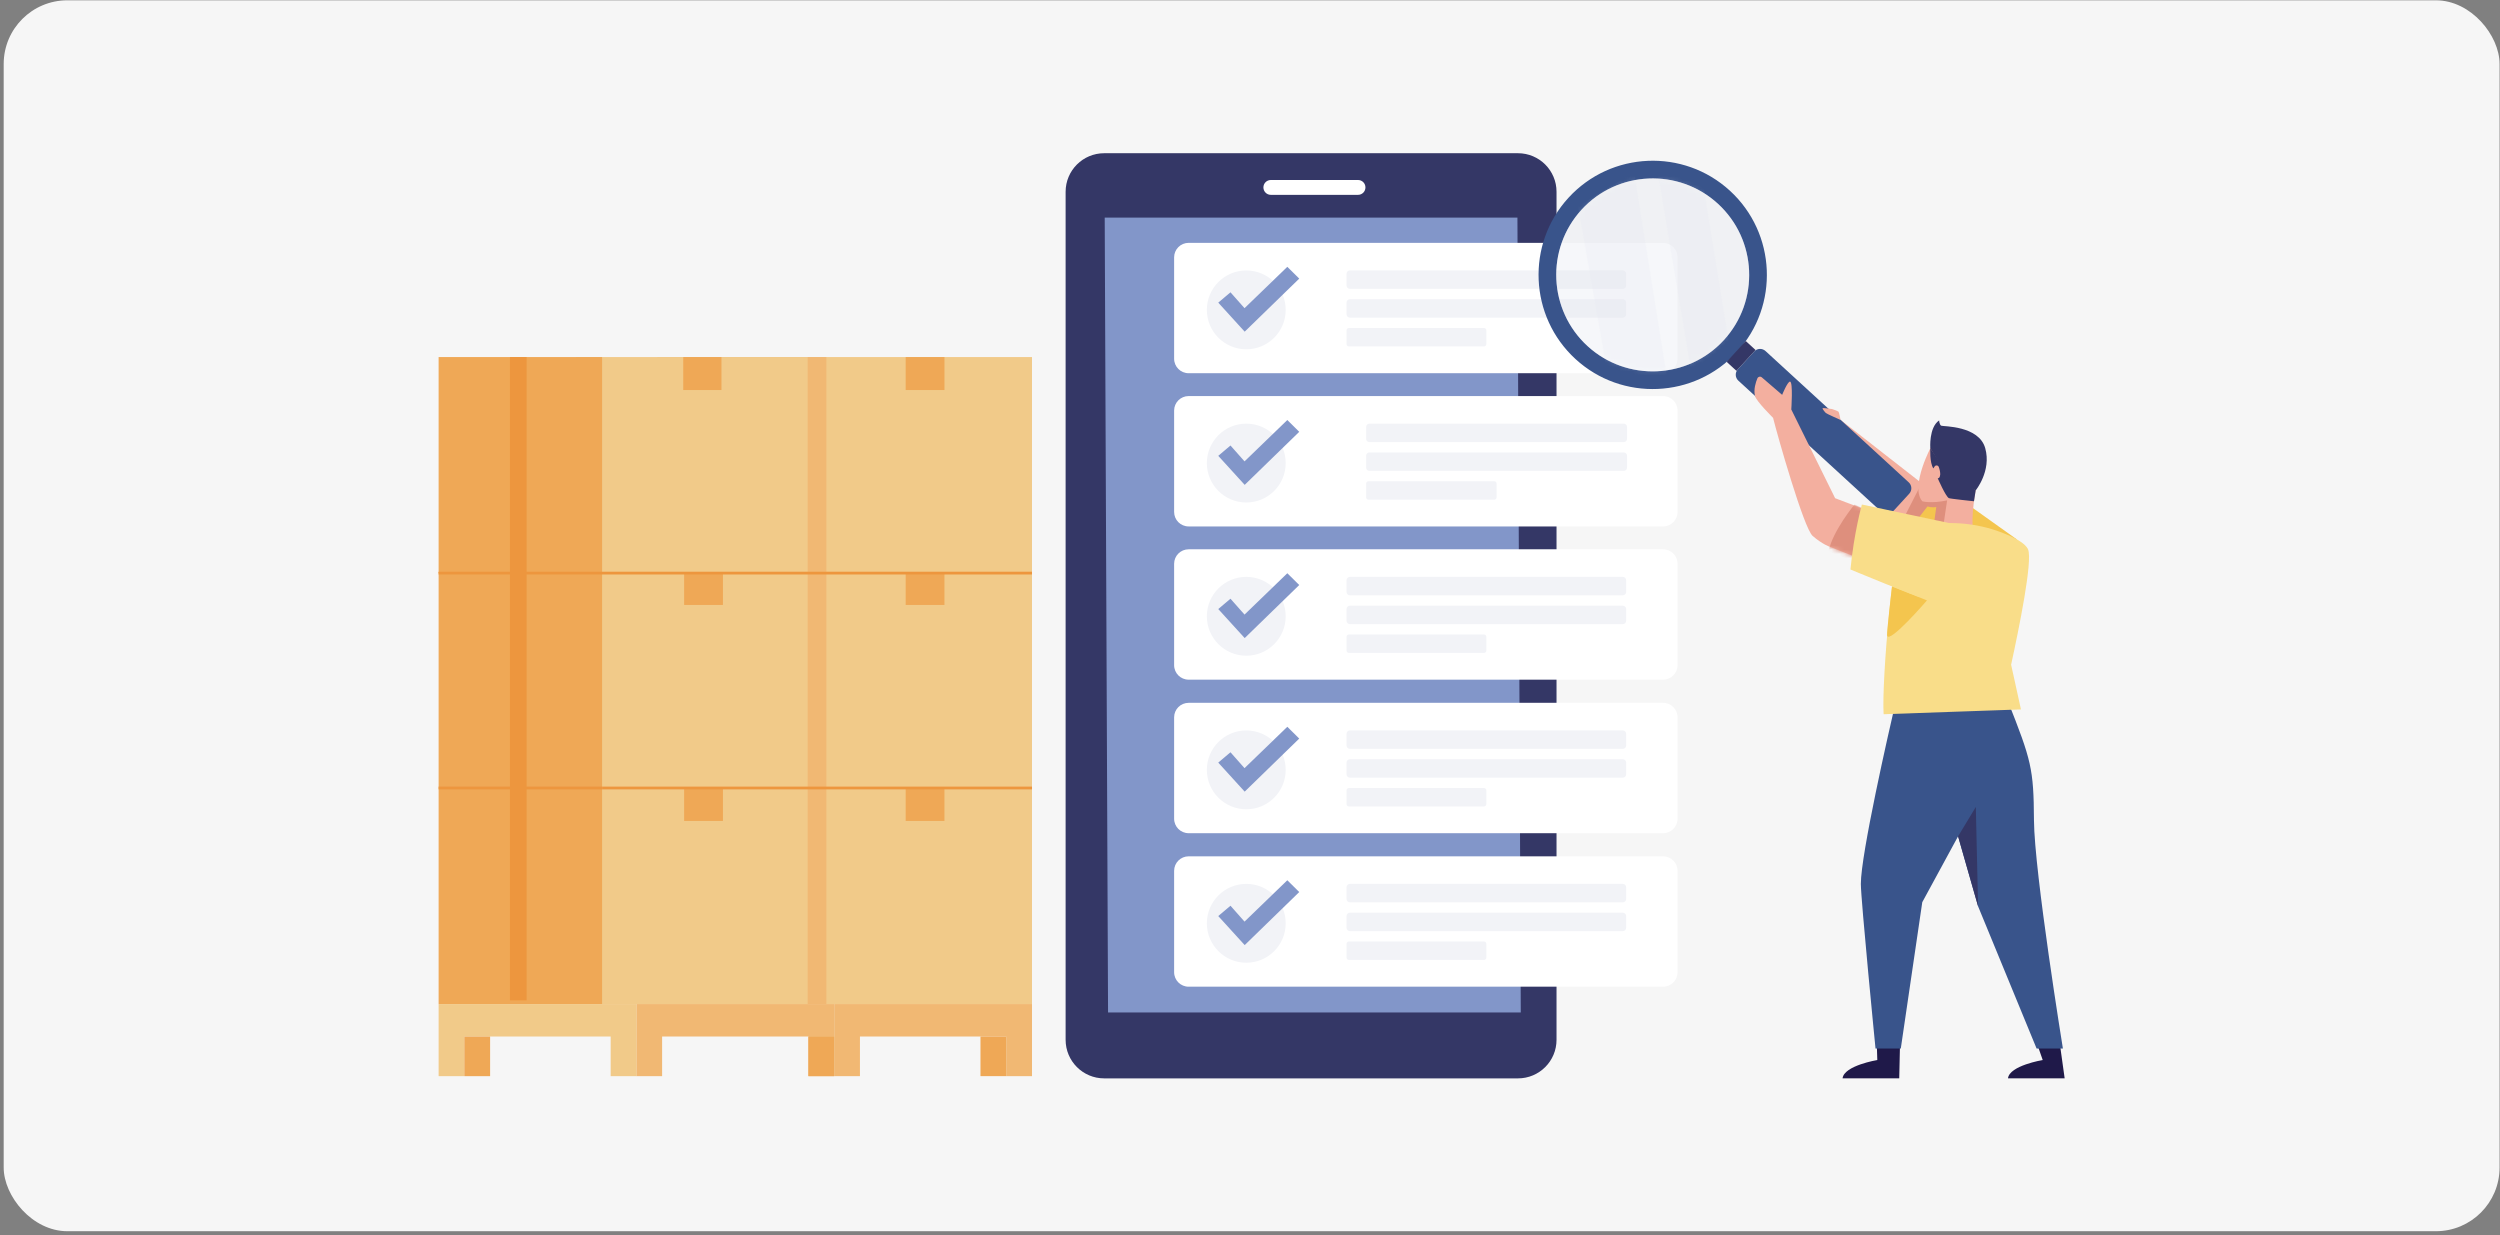 <svg width="589" height="291" viewBox="0 0 589 291" fill="none" xmlns="http://www.w3.org/2000/svg">
<rect x="0" y="0" width="589" height="291" fill="#808080" stroke="none"/>
<rect x="0.869" y="0.074" width="588.03" height="290" rx="15" fill="#F6F6F6"/>
<path d="M357.631 254.066H260.146C258.891 254.066 257.696 253.812 256.608 253.351C255.521 252.891 254.542 252.227 253.72 251.404C252.897 250.582 252.233 249.603 251.773 248.516C251.313 247.428 251.059 246.233 251.059 244.979V45.185C251.059 43.93 251.313 42.735 251.773 41.648C252.233 40.56 252.897 39.581 253.72 38.759C254.542 37.936 255.521 37.272 256.608 36.812C257.696 36.352 258.891 36.098 260.146 36.098H357.631C358.885 36.098 360.081 36.352 361.168 36.812C362.255 37.272 363.234 37.936 364.057 38.759C364.879 39.581 365.544 40.56 366.004 41.648C366.464 42.735 366.718 43.93 366.718 45.185V244.979C366.718 246.233 366.464 247.428 366.004 248.516C365.544 249.603 364.879 250.582 364.057 251.404C363.234 252.227 362.255 252.891 361.168 253.351C360.081 253.812 358.885 254.066 357.631 254.066Z" fill="#343766"/>
<path d="M358.293 238.541H333.983H309.675H285.365H261.057L260.859 191.722L260.662 144.905L260.465 98.087L260.27 51.27H284.578H308.888H333.196H357.506L357.702 98.087L357.899 144.905L358.096 191.722L358.293 238.541Z" fill="#8296C9"/>
<path d="M319.948 45.906H299.408C299.166 45.906 298.936 45.856 298.726 45.769C298.516 45.68 298.328 45.553 298.17 45.394C298.012 45.236 297.884 45.048 297.795 44.838C297.706 44.629 297.658 44.398 297.658 44.156C297.658 43.914 297.708 43.684 297.795 43.474C297.884 43.264 298.012 43.076 298.17 42.918C298.328 42.76 298.516 42.632 298.726 42.543C298.936 42.454 299.166 42.406 299.408 42.406H319.948C320.19 42.406 320.421 42.456 320.631 42.543C320.84 42.632 321.028 42.76 321.187 42.918C321.345 43.076 321.473 43.264 321.561 43.474C321.65 43.684 321.698 43.914 321.698 44.156C321.698 44.398 321.648 44.629 321.561 44.838C321.473 45.048 321.345 45.236 321.187 45.394C321.028 45.553 320.84 45.68 320.631 45.769C320.421 45.858 320.19 45.906 319.948 45.906Z" fill="white"/>
<path d="M391.815 87.931H280.041C279.569 87.931 279.119 87.835 278.71 87.663C278.302 87.49 277.932 87.24 277.623 86.931C277.314 86.622 277.064 86.254 276.891 85.844C276.719 85.435 276.623 84.986 276.623 84.513V60.633C276.623 60.16 276.719 59.711 276.891 59.302C277.064 58.894 277.314 58.524 277.623 58.215C277.932 57.906 278.3 57.655 278.71 57.483C279.119 57.311 279.569 57.215 280.041 57.215H391.815C392.288 57.215 392.737 57.311 393.146 57.483C393.554 57.655 393.924 57.906 394.233 58.215C394.542 58.524 394.793 58.892 394.965 59.302C395.137 59.711 395.233 60.16 395.233 60.633V84.513C395.233 84.986 395.137 85.435 394.965 85.844C394.793 86.252 394.542 86.622 394.233 86.931C393.924 87.24 393.556 87.49 393.146 87.663C392.737 87.835 392.288 87.931 391.815 87.931Z" fill="white"/>
<path d="M382.338 68.051H318.029C317.921 68.051 317.818 68.029 317.724 67.989C317.63 67.949 317.546 67.891 317.475 67.82C317.404 67.749 317.347 67.663 317.306 67.571C317.267 67.477 317.244 67.374 317.244 67.265V64.492C317.244 64.384 317.265 64.281 317.306 64.187C317.345 64.093 317.404 64.009 317.475 63.938C317.546 63.867 317.631 63.81 317.724 63.769C317.818 63.73 317.921 63.707 318.029 63.707H382.338C382.446 63.707 382.549 63.728 382.644 63.769C382.738 63.808 382.821 63.867 382.892 63.938C382.963 64.009 383.02 64.094 383.061 64.187C383.102 64.279 383.123 64.384 383.123 64.492V67.265C383.123 67.374 383.102 67.477 383.061 67.571C383.02 67.665 382.963 67.749 382.892 67.82C382.821 67.891 382.736 67.948 382.644 67.989C382.549 68.028 382.446 68.051 382.338 68.051Z" fill="#F2F3F7"/>
<path d="M382.338 74.836H318.029C317.921 74.836 317.818 74.814 317.724 74.774C317.63 74.733 317.546 74.676 317.475 74.605C317.404 74.534 317.347 74.448 317.306 74.356C317.267 74.262 317.244 74.159 317.244 74.051V71.277C317.244 71.169 317.265 71.066 317.306 70.972C317.345 70.878 317.404 70.794 317.475 70.723C317.546 70.652 317.631 70.595 317.724 70.554C317.818 70.515 317.921 70.492 318.029 70.492H382.338C382.446 70.492 382.549 70.513 382.644 70.554C382.738 70.593 382.821 70.652 382.892 70.723C382.963 70.794 383.02 70.879 383.061 70.972C383.102 71.064 383.123 71.169 383.123 71.277V74.051C383.123 74.159 383.102 74.262 383.061 74.356C383.022 74.45 382.963 74.534 382.892 74.605C382.821 74.676 382.736 74.733 382.644 74.774C382.549 74.813 382.446 74.836 382.338 74.836Z" fill="#F2F3F7"/>
<path d="M349.63 81.619H317.8C317.724 81.619 317.651 81.603 317.585 81.575C317.52 81.546 317.459 81.505 317.41 81.456C317.36 81.406 317.319 81.346 317.291 81.28C317.262 81.214 317.246 81.141 317.246 81.065V77.833C317.246 77.757 317.262 77.684 317.291 77.617C317.319 77.551 317.36 77.49 317.41 77.441C317.459 77.391 317.52 77.35 317.585 77.322C317.651 77.293 317.724 77.277 317.8 77.277H349.63C349.707 77.277 349.78 77.293 349.845 77.322C349.911 77.35 349.972 77.391 350.021 77.441C350.071 77.49 350.112 77.551 350.14 77.617C350.169 77.682 350.185 77.755 350.185 77.833V81.065C350.185 81.141 350.169 81.214 350.14 81.28C350.112 81.346 350.071 81.406 350.021 81.456C349.972 81.505 349.911 81.546 349.845 81.575C349.78 81.603 349.707 81.619 349.63 81.619Z" fill="#F2F3F7"/>
<path d="M302.909 73.006C302.909 74.289 302.65 75.511 302.179 76.622C301.708 77.732 301.03 78.734 300.19 79.574C299.349 80.415 298.349 81.095 297.237 81.564C296.127 82.035 294.904 82.294 293.622 82.294C292.339 82.294 291.117 82.035 290.006 81.564C288.896 81.093 287.894 80.415 287.054 79.574C286.214 78.734 285.533 77.734 285.064 76.622C284.593 75.511 284.334 74.289 284.334 73.006C284.334 71.724 284.593 70.501 285.064 69.391C285.535 68.281 286.214 67.279 287.054 66.439C287.894 65.598 288.894 64.918 290.006 64.449C291.117 63.978 292.339 63.719 293.622 63.719C294.904 63.719 296.127 63.978 297.237 64.449C298.347 64.92 299.349 65.598 300.19 66.439C301.03 67.279 301.71 68.279 302.179 69.391C302.648 70.503 302.909 71.724 302.909 73.006Z" fill="#F2F3F7"/>
<path d="M289.901 68.866L290.729 69.802L291.557 70.737L292.383 71.671L293.211 72.606L295.732 70.17L298.253 67.734L300.772 65.299L303.293 62.863L303.995 63.556L304.698 64.251L305.4 64.945L306.102 65.64L302.89 68.765L299.676 71.89L296.462 75.015L293.25 78.14L291.692 76.431L290.136 74.72L288.58 73.011L287.023 71.3L287.743 70.692L288.462 70.083L289.182 69.475L289.901 68.866Z" fill="#8296C9"/>
<path d="M391.815 124.029H280.041C279.569 124.029 279.119 123.933 278.71 123.76C278.302 123.588 277.932 123.338 277.623 123.029C277.314 122.719 277.064 122.352 276.891 121.941C276.719 121.533 276.623 121.083 276.623 120.611V96.731C276.623 96.258 276.719 95.808 276.891 95.4C277.064 94.991 277.314 94.622 277.623 94.313C277.932 94.004 278.3 93.753 278.71 93.581C279.119 93.408 279.569 93.312 280.041 93.312H391.815C392.288 93.312 392.737 93.408 393.146 93.581C393.554 93.753 393.924 94.004 394.233 94.313C394.542 94.622 394.793 94.99 394.965 95.4C395.137 95.808 395.233 96.258 395.233 96.731V120.611C395.233 121.083 395.137 121.533 394.965 121.941C394.793 122.35 394.542 122.719 394.233 123.029C393.924 123.338 393.556 123.588 393.146 123.76C392.737 123.933 392.288 124.029 391.815 124.029Z" fill="white"/>
<path d="M382.572 104.156H322.62C322.515 104.156 322.416 104.135 322.325 104.096C322.234 104.057 322.153 104.002 322.083 103.934C322.014 103.867 321.959 103.783 321.922 103.692C321.883 103.602 321.861 103.502 321.861 103.398V100.571C321.861 100.466 321.883 100.367 321.922 100.276C321.961 100.186 322.016 100.104 322.083 100.035C322.153 99.965 322.234 99.91 322.325 99.873C322.416 99.836 322.515 99.812 322.62 99.812H382.572C382.677 99.812 382.777 99.834 382.867 99.873C382.958 99.912 383.04 99.967 383.109 100.035C383.178 100.102 383.233 100.186 383.271 100.276C383.31 100.367 383.331 100.466 383.331 100.571V103.398C383.331 103.502 383.31 103.602 383.271 103.692C383.232 103.783 383.176 103.865 383.109 103.934C383.04 104.003 382.958 104.058 382.867 104.096C382.777 104.135 382.677 104.156 382.572 104.156Z" fill="#F2F3F7"/>
<path d="M382.572 110.939H322.62C322.515 110.939 322.416 110.918 322.325 110.879C322.234 110.84 322.153 110.785 322.083 110.717C322.014 110.648 321.959 110.566 321.922 110.476C321.883 110.385 321.861 110.286 321.861 110.181V107.354C321.861 107.25 321.883 107.15 321.922 107.06C321.961 106.969 322.016 106.887 322.083 106.818C322.151 106.749 322.234 106.694 322.325 106.656C322.416 106.617 322.515 106.598 322.62 106.598H382.572C382.677 106.598 382.777 106.619 382.867 106.656C382.958 106.695 383.04 106.75 383.109 106.818C383.178 106.887 383.233 106.969 383.271 107.06C383.31 107.15 383.331 107.25 383.331 107.354V110.181C383.331 110.286 383.31 110.385 383.271 110.476C383.232 110.566 383.176 110.648 383.109 110.717C383.041 110.787 382.958 110.842 382.867 110.879C382.777 110.918 382.677 110.939 382.572 110.939Z" fill="#F2F3F7"/>
<path d="M352.061 117.725H322.398C322.323 117.725 322.254 117.71 322.19 117.682C322.126 117.655 322.067 117.616 322.019 117.567C321.971 117.517 321.932 117.46 321.904 117.396C321.876 117.332 321.861 117.261 321.861 117.188V113.919C321.861 113.845 321.876 113.775 321.904 113.711C321.931 113.648 321.97 113.589 322.019 113.541C322.069 113.493 322.126 113.454 322.19 113.425C322.254 113.399 322.325 113.383 322.398 113.383H352.061C352.135 113.383 352.204 113.397 352.268 113.425C352.332 113.452 352.391 113.491 352.439 113.541C352.487 113.591 352.526 113.648 352.554 113.711C352.581 113.775 352.597 113.846 352.597 113.919V117.188C352.597 117.263 352.583 117.332 352.554 117.396C352.528 117.46 352.489 117.519 352.439 117.567C352.389 117.615 352.332 117.654 352.268 117.682C352.204 117.709 352.133 117.725 352.061 117.725Z" fill="#F2F3F7"/>
<path d="M302.909 109.1C302.909 110.383 302.65 111.605 302.179 112.715C301.708 113.826 301.03 114.828 300.19 115.668C299.349 116.508 298.349 117.189 297.237 117.658C296.127 118.129 294.904 118.388 293.622 118.388C292.339 118.388 291.117 118.129 290.006 117.658C288.896 117.187 287.894 116.508 287.054 115.668C286.214 114.828 285.533 113.828 285.064 112.715C284.593 111.605 284.334 110.383 284.334 109.1C284.334 107.818 284.593 106.595 285.064 105.485C285.535 104.375 286.214 103.373 287.054 102.532C287.894 101.692 288.894 101.012 290.006 100.543C291.117 100.072 292.339 99.812 293.622 99.812C294.904 99.812 296.127 100.072 297.237 100.543C298.347 101.013 299.349 101.692 300.19 102.532C301.03 103.373 301.71 104.373 302.179 105.485C302.648 106.597 302.909 107.818 302.909 109.1Z" fill="#F2F3F7"/>
<path d="M289.901 104.962L290.729 105.896L291.557 106.831L292.383 107.765L293.211 108.701L295.732 106.266L298.253 103.828L300.772 101.393L303.293 98.957L303.995 99.652L304.698 100.346L305.4 101.041L306.102 101.736L302.89 104.86L299.676 107.985L296.462 111.11L293.25 114.235L291.692 112.524L290.136 110.815L288.58 109.105L287.023 107.396L287.743 106.786L288.462 106.179L289.182 105.569L289.901 104.962Z" fill="#8296C9"/>
<path d="M391.815 160.13H280.041C279.569 160.13 279.119 160.034 278.71 159.862C278.302 159.69 277.932 159.439 277.623 159.13C277.314 158.821 277.064 158.453 276.891 158.043C276.719 157.634 276.623 157.185 276.623 156.712V132.832C276.623 132.36 276.719 131.91 276.891 131.501C277.064 131.093 277.314 130.723 277.623 130.414C277.932 130.105 278.3 129.855 278.71 129.682C279.119 129.51 279.569 129.414 280.041 129.414H391.815C392.288 129.414 392.737 129.51 393.146 129.682C393.554 129.855 393.924 130.105 394.233 130.414C394.542 130.723 394.793 131.091 394.965 131.501C395.137 131.91 395.233 132.36 395.233 132.832V156.712C395.233 157.185 395.137 157.634 394.965 158.043C394.793 158.451 394.542 158.821 394.233 159.13C393.924 159.439 393.556 159.69 393.146 159.862C392.737 160.034 392.288 160.13 391.815 160.13Z" fill="white"/>
<path d="M382.338 140.258H318.029C317.921 140.258 317.818 140.236 317.724 140.195C317.63 140.156 317.546 140.098 317.475 140.027C317.404 139.956 317.347 139.87 317.306 139.778C317.267 139.684 317.244 139.581 317.244 139.472V136.699C317.244 136.591 317.265 136.488 317.306 136.394C317.345 136.3 317.404 136.216 317.475 136.145C317.546 136.074 317.631 136.017 317.724 135.976C317.816 135.935 317.921 135.914 318.029 135.914H382.338C382.446 135.914 382.549 135.935 382.644 135.976C382.738 136.015 382.821 136.074 382.892 136.145C382.963 136.216 383.02 136.301 383.061 136.394C383.1 136.488 383.123 136.591 383.123 136.699V139.472C383.123 139.581 383.102 139.684 383.061 139.778C383.02 139.872 382.963 139.956 382.892 140.027C382.821 140.098 382.736 140.155 382.644 140.195C382.549 140.235 382.446 140.258 382.338 140.258Z" fill="#F2F3F7"/>
<path d="M382.338 147.043H318.029C317.921 147.043 317.818 147.022 317.724 146.981C317.63 146.942 317.546 146.883 317.475 146.812C317.404 146.741 317.347 146.656 317.306 146.563C317.267 146.469 317.244 146.366 317.244 146.258V143.484C317.244 143.376 317.265 143.273 317.306 143.179C317.345 143.085 317.404 143.001 317.475 142.93C317.546 142.859 317.631 142.802 317.724 142.761C317.818 142.722 317.921 142.699 318.029 142.699H382.338C382.446 142.699 382.549 142.721 382.644 142.761C382.738 142.8 382.821 142.859 382.892 142.93C382.963 143.001 383.02 143.086 383.061 143.179C383.102 143.271 383.123 143.376 383.123 143.484V146.258C383.123 146.366 383.102 146.469 383.061 146.563C383.02 146.657 382.963 146.741 382.892 146.812C382.821 146.883 382.736 146.94 382.644 146.981C382.549 147.02 382.446 147.043 382.338 147.043Z" fill="#F2F3F7"/>
<path d="M349.63 153.826H317.8C317.724 153.826 317.651 153.81 317.585 153.782C317.52 153.753 317.459 153.713 317.41 153.663C317.36 153.613 317.319 153.553 317.291 153.487C317.262 153.421 317.246 153.348 317.246 153.27V150.039C317.246 149.962 317.262 149.889 317.291 149.824C317.319 149.758 317.36 149.698 317.41 149.648C317.459 149.598 317.52 149.557 317.585 149.529C317.651 149.5 317.724 149.484 317.8 149.484H349.63C349.707 149.484 349.78 149.5 349.845 149.529C349.911 149.557 349.972 149.598 350.021 149.648C350.071 149.698 350.112 149.758 350.14 149.824C350.169 149.889 350.185 149.962 350.185 150.039V153.27C350.185 153.347 350.169 153.419 350.14 153.487C350.112 153.553 350.071 153.613 350.021 153.663C349.972 153.713 349.911 153.753 349.845 153.782C349.78 153.81 349.707 153.826 349.63 153.826Z" fill="#F2F3F7"/>
<path d="M302.909 145.198C302.909 146.481 302.65 147.703 302.179 148.813C301.708 149.923 301.03 150.925 300.19 151.766C299.349 152.606 298.349 153.286 297.237 153.755C296.127 154.226 294.904 154.486 293.622 154.486C292.339 154.486 291.117 154.226 290.006 153.755C288.896 153.285 287.894 152.606 287.054 151.766C286.214 150.925 285.533 149.925 285.064 148.813C284.593 147.703 284.334 146.481 284.334 145.198C284.334 143.915 284.593 142.693 285.064 141.583C285.535 140.472 286.214 139.47 287.054 138.63C287.894 137.79 288.894 137.109 290.006 136.64C291.117 136.17 292.339 135.91 293.622 135.91C294.904 135.91 296.127 136.17 297.237 136.64C298.347 137.111 299.349 137.79 300.19 138.63C301.03 139.47 301.71 140.471 302.179 141.583C302.648 142.695 302.909 143.915 302.909 145.198Z" fill="#F2F3F7"/>
<path d="M289.901 141.058L290.729 141.994L291.557 142.928L292.383 143.863L293.211 144.797L295.732 142.362L298.253 139.926L300.772 137.49L303.293 135.055L303.995 135.748L304.698 136.442L305.4 137.137L306.102 137.831L302.89 140.956L299.676 144.081L296.462 147.206L293.25 150.331L291.692 148.622L290.136 146.911L288.58 145.202L287.023 143.491L287.743 142.884L288.462 142.274L289.182 141.667L289.901 141.058Z" fill="#8296C9"/>
<path d="M391.815 196.302H280.041C279.569 196.302 279.119 196.206 278.71 196.034C278.302 195.862 277.932 195.611 277.623 195.302C277.314 194.993 277.064 194.625 276.891 194.215C276.719 193.806 276.623 193.357 276.623 192.884V169.004C276.623 168.531 276.719 168.082 276.891 167.673C277.064 167.265 277.314 166.895 277.623 166.586C277.932 166.277 278.3 166.027 278.71 165.854C279.119 165.682 279.569 165.586 280.041 165.586H391.815C392.288 165.586 392.737 165.682 393.146 165.854C393.554 166.027 393.924 166.277 394.233 166.586C394.542 166.895 394.793 167.263 394.965 167.673C395.137 168.082 395.233 168.531 395.233 169.004V192.884C395.233 193.357 395.137 193.806 394.965 194.215C394.793 194.623 394.542 194.993 394.233 195.302C393.924 195.611 393.556 195.862 393.146 196.034C392.737 196.206 392.288 196.302 391.815 196.302Z" fill="white"/>
<path d="M382.338 176.43H318.029C317.921 176.43 317.818 176.408 317.724 176.367C317.63 176.328 317.546 176.27 317.475 176.199C317.404 176.128 317.347 176.042 317.306 175.95C317.267 175.856 317.244 175.753 317.244 175.644V172.871C317.244 172.763 317.265 172.66 317.306 172.566C317.345 172.471 317.404 172.388 317.475 172.317C317.546 172.246 317.631 172.189 317.724 172.148C317.818 172.109 317.921 172.086 318.029 172.086H382.338C382.446 172.086 382.549 172.107 382.644 172.148C382.738 172.187 382.821 172.246 382.892 172.317C382.963 172.388 383.02 172.473 383.061 172.566C383.102 172.658 383.123 172.763 383.123 172.871V175.644C383.123 175.753 383.102 175.856 383.061 175.95C383.02 176.044 382.963 176.128 382.892 176.199C382.821 176.27 382.736 176.327 382.644 176.367C382.549 176.406 382.446 176.43 382.338 176.43Z" fill="#F2F3F7"/>
<path d="M382.338 183.215H318.029C317.921 183.215 317.818 183.193 317.724 183.153C317.63 183.112 317.546 183.055 317.475 182.984C317.404 182.913 317.347 182.827 317.306 182.735C317.267 182.641 317.244 182.538 317.244 182.429V179.656C317.244 179.548 317.265 179.445 317.306 179.351C317.345 179.257 317.404 179.173 317.475 179.102C317.546 179.031 317.631 178.974 317.724 178.933C317.818 178.894 317.921 178.871 318.029 178.871H382.338C382.446 178.871 382.549 178.892 382.644 178.933C382.738 178.972 382.821 179.031 382.892 179.102C382.963 179.173 383.02 179.258 383.061 179.351C383.102 179.443 383.123 179.548 383.123 179.656V182.429C383.123 182.538 383.102 182.641 383.061 182.735C383.022 182.829 382.963 182.913 382.892 182.984C382.821 183.055 382.736 183.112 382.644 183.153C382.549 183.192 382.446 183.215 382.338 183.215Z" fill="#F2F3F7"/>
<path d="M349.63 189.998H317.8C317.724 189.998 317.651 189.982 317.585 189.954C317.52 189.925 317.459 189.884 317.41 189.835C317.36 189.785 317.319 189.724 317.291 189.659C317.262 189.593 317.246 189.52 317.246 189.442V186.211C317.246 186.134 317.262 186.061 317.291 185.996C317.319 185.93 317.36 185.869 317.41 185.82C317.459 185.77 317.52 185.729 317.585 185.701C317.651 185.672 317.724 185.656 317.8 185.656H349.63C349.707 185.656 349.78 185.672 349.845 185.701C349.911 185.729 349.972 185.77 350.021 185.82C350.071 185.869 350.112 185.93 350.14 185.996C350.169 186.061 350.185 186.134 350.185 186.211V189.442C350.185 189.518 350.169 189.591 350.14 189.659C350.112 189.724 350.071 189.785 350.021 189.835C349.972 189.884 349.911 189.925 349.845 189.954C349.78 189.982 349.707 189.998 349.63 189.998Z" fill="#F2F3F7"/>
<path d="M302.909 181.378C302.909 182.66 302.65 183.882 302.179 184.993C301.708 186.103 301.03 187.105 300.19 187.945C299.349 188.786 298.349 189.466 297.237 189.935C296.127 190.406 294.904 190.665 293.622 190.665C292.339 190.665 291.117 190.406 290.006 189.935C288.896 189.464 287.894 188.786 287.054 187.945C286.214 187.105 285.533 186.105 285.064 184.993C284.593 183.882 284.334 182.66 284.334 181.378C284.334 180.095 284.593 178.873 285.064 177.762C285.535 176.652 286.214 175.65 287.054 174.81C287.894 173.969 288.894 173.289 290.006 172.82C291.117 172.349 292.339 172.09 293.622 172.09C294.904 172.09 296.127 172.349 297.237 172.82C298.347 173.291 299.349 173.969 300.19 174.81C301.03 175.65 301.71 176.65 302.179 177.762C302.648 178.874 302.909 180.095 302.909 181.378Z" fill="#F2F3F7"/>
<path d="M289.899 177.235L290.727 178.17L291.555 179.106L292.381 180.04L293.209 180.975L295.73 178.539L298.251 176.104L300.77 173.666L303.291 171.23L303.993 171.925L304.696 172.62L305.398 173.314L306.1 174.009L302.888 177.134L299.674 180.259L296.46 183.384L293.248 186.509L291.69 184.8L290.134 183.089L288.578 181.378L287.021 179.669L287.741 179.06L288.46 178.452L289.18 177.843L289.899 177.235Z" fill="#8296C9"/>
<path d="M391.815 232.466H280.041C279.569 232.466 279.119 232.37 278.71 232.198C278.302 232.026 277.932 231.775 277.623 231.466C277.314 231.157 277.064 230.789 276.891 230.379C276.719 229.97 276.623 229.521 276.623 229.048V205.168C276.623 204.696 276.719 204.246 276.891 203.837C277.064 203.429 277.314 203.059 277.623 202.75C277.932 202.441 278.3 202.191 278.71 202.018C279.119 201.846 279.569 201.75 280.041 201.75H391.815C392.288 201.75 392.737 201.846 393.146 202.018C393.554 202.191 393.924 202.441 394.233 202.75C394.542 203.059 394.793 203.427 394.965 203.837C395.137 204.246 395.233 204.696 395.233 205.168V229.048C395.233 229.521 395.137 229.97 394.965 230.379C394.793 230.787 394.542 231.157 394.233 231.466C393.924 231.775 393.556 232.026 393.146 232.198C392.737 232.37 392.288 232.466 391.815 232.466Z" fill="white"/>
<path d="M382.338 212.59H318.029C317.921 212.59 317.818 212.568 317.724 212.528C317.63 212.488 317.546 212.43 317.475 212.359C317.404 212.288 317.347 212.202 317.306 212.11C317.267 212.016 317.244 211.913 317.244 211.804V209.031C317.244 208.923 317.265 208.82 317.306 208.726C317.345 208.632 317.404 208.548 317.475 208.477C317.546 208.406 317.631 208.349 317.724 208.308C317.818 208.269 317.921 208.246 318.029 208.246H382.338C382.446 208.246 382.549 208.267 382.644 208.308C382.738 208.347 382.821 208.406 382.892 208.477C382.963 208.548 383.02 208.633 383.061 208.726C383.102 208.818 383.123 208.923 383.123 209.031V211.804C383.123 211.913 383.102 212.016 383.061 212.11C383.02 212.204 382.963 212.288 382.892 212.359C382.821 212.43 382.736 212.487 382.644 212.528C382.549 212.567 382.446 212.59 382.338 212.59Z" fill="#F2F3F7"/>
<path d="M382.338 219.371H318.029C317.921 219.371 317.818 219.35 317.724 219.309C317.63 219.268 317.546 219.211 317.475 219.14C317.404 219.069 317.347 218.984 317.306 218.891C317.267 218.797 317.244 218.694 317.244 218.586V215.813C317.244 215.704 317.265 215.601 317.306 215.507C317.345 215.413 317.404 215.329 317.475 215.258C317.546 215.187 317.631 215.13 317.724 215.09C317.818 215.05 317.921 215.027 318.029 215.027H382.338C382.446 215.027 382.549 215.049 382.644 215.09C382.738 215.129 382.821 215.187 382.892 215.258C382.963 215.329 383.02 215.415 383.061 215.507C383.102 215.599 383.123 215.704 383.123 215.813V218.586C383.123 218.694 383.102 218.797 383.061 218.891C383.022 218.985 382.963 219.069 382.892 219.14C382.821 219.211 382.736 219.268 382.644 219.309C382.549 219.348 382.446 219.371 382.338 219.371Z" fill="#F2F3F7"/>
<path d="M349.63 226.158H317.8C317.724 226.158 317.651 226.142 317.585 226.114C317.52 226.085 317.459 226.045 317.41 225.995C317.36 225.945 317.319 225.885 317.291 225.819C317.262 225.753 317.246 225.68 317.246 225.604V222.372C317.246 222.296 317.262 222.223 317.291 222.156C317.319 222.09 317.36 222.03 317.41 221.98C317.459 221.93 317.52 221.889 317.585 221.861C317.651 221.832 317.724 221.816 317.8 221.816H349.63C349.707 221.816 349.78 221.832 349.845 221.861C349.911 221.889 349.972 221.93 350.021 221.98C350.071 222.03 350.112 222.09 350.14 222.156C350.169 222.221 350.185 222.294 350.185 222.372V225.604C350.185 225.68 350.169 225.753 350.14 225.819C350.112 225.885 350.071 225.945 350.021 225.995C349.972 226.045 349.911 226.085 349.845 226.114C349.78 226.142 349.707 226.158 349.63 226.158Z" fill="#F2F3F7"/>
<path d="M302.909 217.53C302.909 218.813 302.65 220.035 302.179 221.145C301.708 222.255 301.03 223.257 300.19 224.098C299.349 224.938 298.349 225.618 297.237 226.087C296.127 226.558 294.904 226.818 293.622 226.818C292.339 226.818 291.117 226.558 290.006 226.087C288.896 225.617 287.894 224.938 287.054 224.098C286.214 223.257 285.533 222.257 285.064 221.145C284.593 220.035 284.334 218.813 284.334 217.53C284.334 216.247 284.593 215.025 285.064 213.915C285.535 212.804 286.214 211.802 287.054 210.962C287.894 210.122 288.894 209.441 290.006 208.972C291.117 208.502 292.339 208.242 293.622 208.242C294.904 208.242 296.127 208.502 297.237 208.972C298.347 209.443 299.349 210.122 300.19 210.962C301.03 211.802 301.71 212.803 302.179 213.915C302.65 215.025 302.909 216.247 302.909 217.53Z" fill="#F2F3F7"/>
<path d="M289.901 213.391L290.729 214.326L291.557 215.26L292.383 216.195L293.211 217.131L295.732 214.695L298.253 212.258L300.772 209.822L303.293 207.387L303.995 208.081L304.698 208.776L305.4 209.471L306.102 210.165L302.89 213.29L299.676 216.415L296.462 219.54L293.25 222.665L291.692 220.954L290.136 219.245L288.58 217.534L287.023 215.825L287.743 215.216L288.462 214.608L289.182 213.999L289.901 213.391Z" fill="#8296C9"/>
<path d="M187.818 236.547H201.649H215.479H229.309H243.14V223.822V211.095V198.37V185.645H229.309H215.479H201.649H187.818V198.37V211.095V223.822V236.547Z" fill="#F1CA89"/>
<path d="M187.818 236.547H189.538H191.258H192.976H194.695V223.822V211.095V198.37V185.645H192.976H191.258H189.538H187.818V198.37V211.095V223.822V236.547Z" fill="#F1B873"/>
<path d="M134.977 236.547H148.807H162.637H176.467H190.296V223.822V211.095V198.37V185.645H176.467H162.637H148.807H134.977V198.37V211.095V223.822V236.547Z" fill="#F1CA89"/>
<path d="M103.336 236.547H112.965H122.594H132.222H141.853V223.822V211.095V198.37V185.645H132.222H122.594H112.965H103.336V198.37V211.095V223.822V236.547Z" fill="#EFA856"/>
<path d="M213.377 193.417H215.662H217.946H220.231H222.515V191.473V189.532V187.588V185.645H220.231H217.946H215.662H213.377V187.588V189.532V191.473V193.417Z" fill="#EFA856"/>
<path d="M161.182 193.417H163.466H165.751H168.036H170.322V191.473V189.532V187.588V185.645H168.036H165.751H163.466H161.182V187.588V189.532V191.473V193.417Z" fill="#EFA856"/>
<path d="M187.818 185.659H201.649H215.479H229.309H243.14V172.932V160.206V147.481V134.754H229.309H215.479H201.649H187.818V147.481V160.206V172.932V185.659Z" fill="#F1CA89"/>
<path d="M187.818 185.659H189.538H191.258H192.976H194.695V172.932V160.206V147.481V134.754H192.976H191.258H189.538H187.818V147.481V160.206V172.932V185.659Z" fill="#F1B873"/>
<path d="M134.977 185.659H148.807H162.637H176.467H190.296V172.932V160.206V147.481V134.754H176.467H162.637H148.807H134.977V147.481V160.206V172.932V185.659Z" fill="#F1CA89"/>
<path d="M103.336 185.659H112.965H122.594H132.222H141.853V172.932V160.206V147.481V134.754H132.222H122.594H112.965H103.336V147.481V160.206V172.932V185.659Z" fill="#EFA856"/>
<path d="M213.377 142.528H215.662H217.946H220.231H222.515V140.584V138.641V136.697V134.754H220.231H217.946H215.662H213.377V136.697V138.641V140.584V142.528Z" fill="#EFA856"/>
<path d="M161.182 142.528H163.466H165.751H168.036H170.322V140.584V138.641V136.697V134.754H168.036H165.751H163.466H161.182V136.697V138.641V140.584V142.528Z" fill="#EFA856"/>
<path d="M243.141 185.978H217.818H192.497H167.174H141.854V185.815V185.651V185.488V185.324H167.174H192.497H217.818H243.141V185.488V185.651V185.815V185.978Z" fill="#ED963E"/>
<path d="M141.853 185.978H132.222H122.594H112.965H103.336V185.815V185.651V185.488V185.324H112.965H122.594H132.222H141.853V185.488V185.651V185.815V185.978Z" fill="#ED963E"/>
<path d="M187.818 135.024H201.649H215.479H229.309H243.14V122.299V109.572V96.846V84.121H229.309H215.479H201.649H187.818V96.846V109.572V122.299V135.024Z" fill="#F1CA89"/>
<path d="M154.889 135.024H164.841H174.793H184.745H194.697V122.299V109.572V96.846V84.121H184.745H174.793H164.841H154.889V96.846V109.572V122.299V135.024Z" fill="#F1B873"/>
<path d="M213.379 91.893H215.664H217.948H220.233H222.517V89.95V88.008V86.065V84.121H220.233H217.948H215.664H213.379V86.065V88.008V89.95V91.893Z" fill="#EFA856"/>
<path d="M135.787 135.024H149.415H163.043H176.669H190.296V122.299V109.572V96.846V84.121H176.669H163.043H149.415H135.787V96.846V109.572V122.299V135.024Z" fill="#F1CA89"/>
<path d="M103.338 135.024H112.967H122.595H132.224H141.855V122.299V109.572V96.846V84.121H132.224H122.595H112.967H103.338V96.846V109.572V122.299V135.024Z" fill="#EFA856"/>
<path d="M160.973 91.893H163.224H165.474H167.727H169.978V89.95V88.008V86.065V84.121H167.727H165.474H163.224H160.973V86.065V88.008V89.95V91.893Z" fill="#EFA856"/>
<path d="M243.14 135.349H208.189H173.237H138.287H103.336V135.186V135.022V134.859V134.695H138.287H173.237H208.189H243.14V134.859V135.022V135.186V135.349Z" fill="#ED963E"/>
<path d="M120.143 235.681H121.125H122.109H123.092H124.076V197.791V159.901V122.011V84.121H123.092H122.109H121.125H120.143V122.011V159.901V197.791V235.681Z" fill="#ED963E"/>
<path d="M243.14 236.555V240.801V245.048V249.296V253.542H241.621H240.104H238.585H237.068V251.208V248.873V246.539V244.204H228.452H219.836H211.22H202.603V246.539V248.873V251.208V253.542H201.086H199.567H198.05H196.531V249.296V245.048V240.801V236.555H208.184H219.836H231.488H243.14Z" fill="#F1B873"/>
<path d="M196.531 236.555V240.801V245.048V249.296V253.542H195.012H193.495H191.976H190.459V251.208V248.873V246.539V244.204H181.843H173.226H164.61H155.994V246.539V248.873V251.208V253.542H154.477H152.958H151.441H149.922V249.296V245.048V240.801V236.555H161.574H173.226H184.879H196.531Z" fill="#F1B873"/>
<path d="M149.945 236.555V240.801V245.048V249.296V253.542H148.426H146.909H145.39H143.873V251.208V248.873V246.539V244.204H135.257H126.64H118.024H109.408V246.539V248.873V251.208V253.542H107.891H106.372H104.855H103.336V249.296V245.048V240.801V236.555H114.988H126.64H138.293H149.945Z" fill="#F1CA89"/>
<path d="M190.459 253.542H191.976H193.495H195.012H196.531V251.222V248.902V246.582V244.262H195.012H193.495H191.976H190.459V246.582V248.902V251.222V253.542Z" fill="#EFA856"/>
<path d="M109.398 253.544H110.916H112.435H113.952H115.471V251.21V248.876V246.541V244.207H113.952H112.435H110.916H109.398V246.541V248.876V251.21V253.544Z" fill="#EFA856"/>
<path d="M230.998 253.537H232.517H234.034H235.553H237.072V251.202V248.868V246.534V244.199H235.553H234.034H232.517H230.998V246.534V248.868V251.202V253.537Z" fill="#EFA856"/>
<path d="M442.15 245.246L442.185 246.371L442.221 247.495L442.257 248.62L442.292 249.744C442.292 249.744 441.802 249.824 441.063 249.993C440.322 250.162 439.332 250.418 438.33 250.768C437.328 251.118 436.318 251.562 435.534 252.107C434.751 252.652 434.196 253.297 434.109 254.052H447.46L447.51 251.851L447.559 249.65L447.609 247.449L447.659 245.248H442.148L442.15 245.246Z" fill="#1F1949"/>
<path d="M479.694 245.246L480.087 246.371L480.479 247.495L480.872 248.62L481.265 249.744C481.265 249.744 480.774 249.824 480.035 249.993C479.295 250.162 478.305 250.418 477.303 250.768C476.301 251.118 475.29 251.562 474.507 252.107C473.723 252.652 473.169 253.297 473.082 254.052H486.433L486.125 251.851L485.818 249.65L485.511 247.449L485.203 245.248H479.692L479.694 245.246Z" fill="#1F1949"/>
<path d="M472.984 164.996C474.387 168.542 475.474 171.321 476.315 173.683C477.155 176.046 477.75 177.993 478.171 179.876C478.592 181.759 478.841 183.579 478.988 185.684C479.136 187.791 479.182 190.184 479.202 193.218C479.219 196.284 479.656 201.18 480.298 206.8C480.941 212.419 481.79 218.761 482.637 224.721C483.485 230.682 484.33 236.256 484.963 240.344C485.597 244.43 486.018 247.027 486.018 247.027H479.82L476.375 238.656L472.93 230.285L469.486 221.914L466.041 213.543L464.861 209.416L463.682 205.29L462.502 201.163L461.323 197.036L459.214 200.916L457.105 204.796L454.996 208.676L452.888 212.556L451.623 221.174L450.358 229.792L449.093 238.409L447.828 247.027H441.871C441.871 247.027 441.656 244.841 441.331 241.501C441.008 238.161 440.576 233.668 440.145 229.058C439.713 224.448 439.281 219.719 438.958 215.906C438.635 212.094 438.418 209.198 438.416 208.253C438.414 206.503 438.825 203.389 439.464 199.599C440.104 195.812 440.972 191.349 441.889 186.904C442.806 182.459 443.769 178.034 444.595 174.316C445.421 170.597 446.114 167.59 446.485 165.98L453.11 165.735L459.734 165.49L466.359 165.245L472.984 165V164.996Z" fill="#39548B"/>
<path d="M473.704 126.331L468.723 123.411L463.742 120.488L458.76 117.568L453.779 114.645L448.741 110.714L443.702 106.781L438.666 102.847L433.628 98.914L433.031 99.992L432.432 101.069L431.835 102.147L431.238 103.224L435.058 107.736L438.879 112.247L442.699 116.758L446.52 121.268L450.892 124.512L455.264 127.758L459.638 131.004L464.01 134.247L466.435 132.268L468.858 130.289L471.281 128.31L473.704 126.331Z" fill="#F3AF9F"/>
<mask id="mask0_434_35" style="mask-type:alpha" maskUnits="userSpaceOnUse" x="431" y="98" width="43" height="37">
<path d="M473.706 126.331L468.725 123.411L463.744 120.488L458.762 117.568L453.781 114.645L448.743 110.714L443.704 106.781L438.668 102.847L433.63 98.914L433.033 99.992L432.434 101.069L431.837 102.147L431.24 103.224L435.06 107.736L438.881 112.247L442.701 116.758L446.522 121.268L450.894 124.512L455.266 127.758L459.64 131.004L464.012 134.247L466.437 132.268L468.86 130.289L471.283 128.31L473.706 126.331Z" fill="#DA8C8D"/>
</mask>
<g mask="url(#mask0_434_35)">
<path d="M453.264 112.805L451.806 115.654L450.349 118.504L448.892 121.353L447.434 124.203L448.745 124.627L450.056 125.052L451.367 125.478L452.678 125.903L453.886 123.791L455.094 121.678L456.302 119.566L457.51 117.456L456.448 116.292L455.387 115.13L454.325 113.967L453.264 112.805Z" fill="#DE8F7D"/>
</g>
<path d="M409.213 82.947C406.706 85.681 403.761 87.778 400.581 89.229C397.401 90.681 393.988 91.485 390.545 91.635C387.102 91.784 383.633 91.279 380.339 90.109C377.045 88.94 373.929 87.104 371.195 84.598C368.461 82.091 366.365 79.145 364.913 75.966C363.462 72.786 362.657 69.373 362.508 65.93C362.359 62.487 362.863 59.017 364.034 55.724C365.203 52.43 367.038 49.314 369.545 46.58C372.051 43.846 374.997 41.75 378.177 40.298C381.357 38.847 384.77 38.042 388.213 37.893C391.655 37.743 395.125 38.248 398.419 39.419C401.712 40.588 404.828 42.423 407.563 44.93C410.297 47.436 412.393 50.382 413.844 53.562C415.296 56.742 416.101 60.154 416.25 63.597C416.399 67.04 415.895 70.51 414.724 73.803C413.555 77.097 411.72 80.213 409.213 82.947ZM372.616 49.398C370.499 51.709 368.948 54.342 367.96 57.125C366.972 59.909 366.544 62.842 366.67 65.751C366.797 68.659 367.477 71.544 368.703 74.232C369.929 76.919 371.701 79.409 374.011 81.526C376.322 83.644 378.955 85.195 381.739 86.182C384.523 87.17 387.456 87.598 390.364 87.472C393.272 87.346 396.157 86.666 398.845 85.44C401.533 84.214 404.022 82.441 406.14 80.132C408.257 77.82 409.808 75.187 410.796 72.404C411.784 69.62 412.212 66.687 412.086 63.779C411.959 60.87 411.279 57.985 410.053 55.297C408.827 52.609 407.054 50.121 404.745 48.003C402.434 45.885 399.801 44.334 397.017 43.347C394.233 42.359 391.3 41.931 388.392 42.057C385.484 42.183 382.599 42.864 379.911 44.089C377.223 45.315 374.734 47.088 372.616 49.398Z" fill="#39548B"/>
<path d="M449.815 116.32L448.856 117.366L447.897 118.412L446.937 119.459L445.978 120.505C445.802 120.699 445.594 120.846 445.371 120.948C445.147 121.051 444.907 121.106 444.663 121.116C444.422 121.127 444.177 121.091 443.946 121.008C443.715 120.924 443.495 120.797 443.301 120.619L434.864 112.884L426.427 105.149L417.991 97.414L409.554 89.679C409.36 89.503 409.213 89.295 409.112 89.071C409.009 88.847 408.952 88.608 408.943 88.364C408.934 88.121 408.968 87.877 409.051 87.647C409.135 87.415 409.263 87.195 409.44 87.002L410.4 85.955L411.359 84.909L412.318 83.862L413.278 82.816C413.453 82.623 413.661 82.475 413.885 82.374C414.109 82.271 414.349 82.216 414.59 82.205C414.832 82.194 415.077 82.23 415.308 82.313C415.541 82.395 415.759 82.525 415.953 82.702L424.39 90.437L432.826 98.172L441.263 105.907L449.7 113.642C449.894 113.818 450.041 114.026 450.142 114.25C450.245 114.474 450.302 114.714 450.311 114.957C450.322 115.199 450.286 115.444 450.203 115.675C450.119 115.906 449.991 116.126 449.814 116.32H449.815Z" fill="#39548B"/>
<path d="M413.608 82.456L412.484 83.685L411.357 84.913L410.231 86.14L409.106 87.368L408.529 86.838L407.952 86.309L407.374 85.78L406.797 85.25L407.923 84.023L409.048 82.795L410.174 81.567L411.299 80.34L411.876 80.869L412.453 81.399L413.031 81.928L413.608 82.456Z" fill="#343766"/>
<path opacity="0.3" d="M404.742 48.004C407.057 50.125 408.831 52.616 410.059 55.302C411.287 57.988 411.967 60.871 412.093 63.778C412.219 66.684 411.791 69.615 410.802 72.399C409.812 75.183 408.259 77.817 406.138 80.131C404.017 82.445 401.526 84.22 398.84 85.448C396.154 86.675 393.271 87.356 390.364 87.482C387.458 87.608 384.527 87.18 381.743 86.19C378.959 85.201 376.324 83.648 374.011 81.527C371.697 79.406 369.922 76.915 368.694 74.229C367.467 71.543 366.786 68.659 366.66 65.753C366.534 62.847 366.962 59.915 367.952 57.132C368.941 54.348 370.494 51.713 372.615 49.4C374.736 47.085 377.227 45.311 379.913 44.083C382.599 42.855 385.483 42.175 388.389 42.049C391.295 41.923 394.227 42.351 397.01 43.34C399.794 44.33 402.429 45.883 404.742 48.004Z" fill="#E1E5EF"/>
<mask id="mask1_434_35" style="mask-type:alpha" maskUnits="userSpaceOnUse" x="366" y="42" width="47" height="46">
<path opacity="0.3" d="M404.744 48C407.059 50.121 408.833 52.612 410.061 55.298C411.289 57.984 411.969 60.867 412.095 63.774C412.221 66.68 411.793 69.611 410.804 72.395C409.814 75.179 408.261 77.814 406.14 80.127C404.019 82.442 401.528 84.216 398.842 85.444C396.156 86.671 393.273 87.352 390.366 87.478C387.46 87.604 384.529 87.176 381.745 86.186C378.961 85.197 376.326 83.644 374.013 81.523C371.699 79.402 369.924 76.911 368.696 74.225C367.469 71.539 366.788 68.656 366.662 65.749C366.536 62.843 366.964 59.911 367.954 57.128C368.943 54.344 370.496 51.709 372.617 49.396C374.738 47.081 377.229 45.307 379.915 44.079C382.601 42.852 385.484 42.171 388.391 42.045C391.297 41.919 394.229 42.347 397.012 43.337C399.796 44.326 402.431 45.879 404.744 48Z" fill="#E1E5EF"/>
</mask>
<g mask="url(#mask1_434_35)">
<path opacity="0.52" d="M371.742 48.593L373.551 58.84L375.359 69.085L377.168 79.332L378.978 89.579L382.437 89.506L385.898 89.433L389.358 89.362L392.819 89.29L390.87 77.088L388.919 64.889L386.969 52.69L385.02 40.488L381.7 42.515L378.381 44.541L375.061 46.568L371.742 48.593Z" fill="#E1E5EF"/>
<path opacity="0.52" d="M390.566 40.824L392.505 52.384L394.445 63.944L396.383 75.504L398.323 87.064L400.655 85.891L402.986 84.721L405.319 83.55L407.651 82.379L406.035 72.496L404.418 62.615L402.803 52.734L401.186 42.853L398.531 42.345L395.876 41.839L393.221 41.332L390.566 40.824Z" fill="#E1E5EF"/>
</g>
<path d="M432.356 117.376L429.774 112.151L427.193 106.926L424.612 101.702L422.03 96.477C422.03 96.477 422.057 96.07 422.087 95.457C422.118 94.844 422.15 94.029 422.158 93.21C422.167 92.391 422.153 91.572 422.091 90.952C422.029 90.334 421.917 89.916 421.732 89.902C421.586 89.891 421.398 90.081 421.197 90.373C420.997 90.664 420.782 91.055 420.586 91.447C420.391 91.84 420.213 92.234 420.083 92.531C419.954 92.828 419.876 93.025 419.876 93.025L418.676 91.995L417.477 90.964L416.278 89.934L415.079 88.903C414.994 88.831 414.898 88.783 414.798 88.76C414.699 88.736 414.596 88.736 414.496 88.76C414.399 88.783 414.306 88.827 414.226 88.891C414.146 88.955 414.082 89.04 414.038 89.143C413.938 89.381 413.83 89.664 413.731 89.976C413.631 90.289 413.539 90.634 413.471 90.994C413.402 91.357 413.357 91.735 413.352 92.121C413.347 92.504 413.379 92.895 413.466 93.277C413.535 93.583 413.837 94.059 414.251 94.601C414.665 95.143 415.189 95.75 415.706 96.32C416.223 96.891 416.729 97.422 417.11 97.811C417.488 98.2 417.738 98.447 417.738 98.447C417.994 99.481 418.573 101.623 419.332 104.283C420.091 106.942 421.027 110.119 421.999 113.224C422.969 116.328 423.972 119.36 424.864 121.73C425.756 124.1 426.536 125.806 427.058 126.26C427.635 126.761 428.177 127.173 428.668 127.509C429.158 127.845 429.593 128.104 429.957 128.3C430.322 128.495 430.615 128.63 430.815 128.714C431.016 128.799 431.126 128.834 431.126 128.834L432.83 129.508L434.534 130.181L436.237 130.854L437.941 131.528L438.638 128.785L439.334 126.042L440.03 123.299L440.727 120.556L438.636 119.762L436.545 118.968L434.454 118.174L432.363 117.379L432.356 117.376Z" fill="#F3AF9F"/>
<mask id="mask2_434_35" style="mask-type:alpha" maskUnits="userSpaceOnUse" x="413" y="88" width="28" height="44">
<path d="M432.352 117.376L429.771 112.151L427.189 106.926L424.608 101.702L422.027 96.477C422.027 96.477 422.053 96.07 422.083 95.457C422.114 94.844 422.146 94.029 422.154 93.21C422.163 92.391 422.149 91.572 422.087 90.952C422.025 90.334 421.913 89.916 421.728 89.902C421.582 89.891 421.394 90.081 421.193 90.373C420.993 90.664 420.778 91.055 420.582 91.447C420.387 91.84 420.209 92.234 420.08 92.531C419.95 92.828 419.872 93.025 419.872 93.025L418.672 91.995L417.473 90.964L416.274 89.934L415.075 88.903C414.99 88.831 414.894 88.783 414.794 88.76C414.695 88.736 414.592 88.736 414.492 88.76C414.395 88.783 414.302 88.827 414.222 88.891C414.142 88.955 414.078 89.04 414.034 89.143C413.934 89.381 413.826 89.664 413.727 89.976C413.627 90.289 413.535 90.634 413.467 90.994C413.398 91.357 413.354 91.735 413.348 92.121C413.343 92.504 413.375 92.895 413.462 93.277C413.531 93.583 413.833 94.059 414.247 94.601C414.661 95.143 415.185 95.75 415.702 96.32C416.219 96.891 416.725 97.422 417.106 97.811C417.484 98.2 417.735 98.447 417.735 98.447C417.99 99.481 418.569 101.623 419.328 104.283C420.087 106.942 421.023 110.119 421.995 113.224C422.965 116.328 423.968 119.36 424.86 121.73C425.752 124.1 426.532 125.806 427.054 126.26C427.632 126.761 428.173 127.173 428.664 127.509C429.154 127.845 429.589 128.104 429.953 128.3C430.318 128.495 430.611 128.63 430.812 128.714C431.012 128.799 431.122 128.834 431.122 128.834L432.826 129.508L434.53 130.181L436.234 130.854L437.937 131.528L438.634 128.785L439.33 126.042L440.026 123.299L440.723 120.556L438.632 119.762L436.541 118.968L434.45 118.174L432.359 117.379L432.352 117.376Z" fill="#DA8C8D"/>
</mask>
<g mask="url(#mask2_434_35)">
<path d="M436.928 118.859C436.928 118.859 436.612 119.241 436.118 119.892C435.626 120.542 434.958 121.458 434.256 122.531C433.554 123.604 432.821 124.83 432.193 126.097C431.566 127.364 431.048 128.673 430.779 129.908L432.428 130.567L434.077 131.226L435.725 131.885L437.374 132.544L438.211 129.547L439.047 126.55L439.884 123.553L440.721 120.556L439.774 120.133L438.827 119.71L437.88 119.288L436.933 118.865" fill="#DE8F7D"/>
</g>
<path d="M475.171 127.083L470.811 123.976L466.452 120.868L462.092 117.759L457.732 114.652L455.689 117.287L453.645 119.92L451.602 122.554L449.559 125.187L453.943 127.321L458.329 129.454L462.714 131.588L467.1 133.722L469.118 132.062L471.135 130.403L473.153 128.742L475.171 127.083Z" fill="#F4C54E"/>
<path d="M455.099 119.177C453.424 118.941 452.55 118.006 452.182 116.741C451.815 115.475 451.953 113.876 452.301 112.307C452.65 110.737 453.206 109.198 453.676 108.05C454.147 106.903 454.531 106.148 454.531 106.148C455.407 104.121 456.538 102.865 457.762 102.2C458.986 101.538 460.303 101.467 461.552 101.817C462.801 102.165 463.98 102.932 464.931 103.941C465.881 104.95 466.601 106.203 466.929 107.523C467.036 107.951 467.091 108.393 467.1 108.843C467.109 109.292 467.07 109.751 466.986 110.211C466.903 110.671 466.778 111.135 466.615 111.593C466.451 112.053 466.247 112.51 466.009 112.957C465.828 113.742 465.634 114.656 465.453 115.654C465.272 116.652 465.103 117.736 464.973 118.859C464.844 119.982 464.751 121.144 464.723 122.3C464.694 123.457 464.73 124.61 464.856 125.711C464.856 125.711 464.529 125.871 463.989 126.102C463.449 126.331 462.696 126.631 461.841 126.908C460.987 127.186 460.031 127.44 459.089 127.58C458.146 127.72 457.217 127.747 456.41 127.567C455.963 127.468 455.702 127.129 455.583 126.615C455.464 126.104 455.487 125.418 455.609 124.631C455.732 123.842 455.954 122.952 456.233 122.025C456.512 121.099 456.847 120.138 457.197 119.211C457.025 119.228 456.851 119.241 456.679 119.25C456.505 119.259 456.331 119.26 456.156 119.259C455.982 119.257 455.806 119.25 455.631 119.236C455.455 119.223 455.279 119.204 455.103 119.179L455.099 119.177Z" fill="#F3AF9F"/>
<path d="M452.912 118.106C452.912 118.106 453.034 118.143 453.279 118.186C453.525 118.228 453.891 118.276 454.377 118.299C454.864 118.322 455.472 118.321 456.2 118.264C456.928 118.207 457.776 118.091 458.741 117.891L458.531 119.301L458.321 120.712L458.112 122.122L457.902 123.533L457.328 123.567L456.754 123.6L456.181 123.634L455.607 123.668L455.751 122.614L455.895 121.561L456.038 120.507L456.182 119.454C456.182 119.454 456.021 119.486 455.765 119.504C455.511 119.521 455.164 119.527 454.798 119.474C454.431 119.42 454.043 119.31 453.704 119.097C453.365 118.884 453.077 118.567 452.908 118.104" fill="#DE8F7D"/>
<path d="M454.781 105.593C454.781 105.593 454.768 105.807 454.765 106.148C454.761 106.489 454.765 106.956 454.797 107.468C454.829 107.979 454.891 108.532 455.001 109.042C455.111 109.552 455.271 110.021 455.502 110.36L455.573 110.248L455.644 110.136L455.715 110.024L455.786 109.912C455.848 109.814 455.934 109.745 456.026 109.704C456.119 109.663 456.222 109.649 456.321 109.662C456.421 109.674 456.516 109.711 456.596 109.775C456.676 109.839 456.742 109.925 456.779 110.036C456.829 110.186 456.875 110.326 456.914 110.459C456.953 110.593 456.989 110.724 457.017 110.854C457.046 110.983 457.069 111.117 457.085 111.257C457.101 111.397 457.112 111.545 457.117 111.706C457.117 111.706 457.117 111.772 457.104 111.87C457.094 111.968 457.073 112.097 457.033 112.223C456.994 112.35 456.939 112.474 456.858 112.561C456.776 112.648 456.669 112.698 456.527 112.678C456.527 112.678 456.644 112.946 456.831 113.353C457.017 113.76 457.275 114.309 457.554 114.87C457.835 115.43 458.138 116.004 458.419 116.46C458.7 116.917 458.957 117.26 459.147 117.358C459.22 117.395 459.625 117.461 460.194 117.537C460.762 117.613 461.492 117.702 462.216 117.784C462.937 117.867 463.649 117.946 464.182 118.002C464.715 118.059 465.067 118.097 465.067 118.097L465.168 117.455L465.269 116.814L465.371 116.173L465.472 115.531L463.559 114.165L461.645 112.799L459.732 111.433L457.819 110.067L457.058 108.947L456.298 107.828L455.538 106.709L454.777 105.59L454.781 105.593Z" fill="#343766"/>
<path d="M454.782 105.595C454.782 105.595 454.759 105.29 454.762 104.805C454.766 104.32 454.796 103.655 454.904 102.941C455.013 102.227 455.196 101.458 455.505 100.767C455.816 100.075 456.251 99.459 456.864 99.047C456.864 99.047 456.867 99.113 456.878 99.214C456.889 99.315 456.91 99.454 456.944 99.598C456.977 99.742 457.027 99.891 457.095 100.019C457.162 100.145 457.251 100.248 457.363 100.299C457.475 100.349 458.086 100.37 458.96 100.457C459.834 100.544 460.975 100.699 462.147 101.013C463.32 101.328 464.526 101.804 465.531 102.536C466.537 103.268 467.345 104.257 467.72 105.597C468.095 106.936 468.143 108.228 468.003 109.411C467.862 110.594 467.534 111.669 467.159 112.577C466.784 113.485 466.361 114.224 466.034 114.737C465.707 115.251 465.471 115.537 465.471 115.537C465.471 115.537 465.102 115.371 464.535 115.108C463.968 114.844 463.202 114.481 462.412 114.087C461.62 113.691 460.802 113.264 460.129 112.868C459.456 112.472 458.926 112.113 458.715 111.852C458.502 111.591 458.15 111.07 457.741 110.434C457.333 109.798 456.867 109.051 456.428 108.333C455.99 107.617 455.577 106.933 455.275 106.428C454.973 105.924 454.78 105.599 454.78 105.599L454.782 105.595Z" fill="#343766"/>
<path d="M476.137 167.141L475.558 164.506L474.978 161.872L474.399 159.237L473.82 156.602C474.282 154.481 474.833 151.889 475.382 149.152C475.931 146.414 476.476 143.532 476.931 140.834C477.384 138.135 477.745 135.618 477.922 133.611C478.1 131.603 478.093 130.104 477.812 129.443C477.656 129.073 477.373 128.711 476.991 128.356C476.609 128 476.128 127.654 475.574 127.318C475.019 126.982 474.394 126.659 473.724 126.348C473.054 126.037 472.339 125.74 471.607 125.46C470.104 124.882 468.565 124.417 467.004 124.065C465.442 123.712 463.861 123.472 462.269 123.344C460.677 123.218 459.077 123.204 457.48 123.307C455.883 123.41 454.291 123.626 452.715 123.962C452.21 124.069 451.722 124.184 451.264 124.309C450.803 124.433 450.372 124.564 449.981 124.707C449.588 124.849 449.235 125 448.933 125.16C448.631 125.319 448.378 125.49 448.187 125.669C447.698 126.13 447.146 128.521 446.602 131.974C446.058 135.428 445.52 139.944 445.06 144.653C444.6 149.363 444.216 154.264 443.98 158.491C443.743 162.717 443.653 166.267 443.781 168.271L451.869 167.988L459.958 167.706L468.046 167.423L476.135 167.141H476.137Z" fill="#F9DD89"/>
<path d="M445.755 138.172L447.814 138.993L449.873 139.813L451.932 140.634L453.991 141.455C453.991 141.455 453.432 142.105 452.584 143.048C451.737 143.99 450.603 145.225 449.456 146.394C448.308 147.561 447.148 148.662 446.247 149.337C445.347 150.012 444.707 150.263 444.599 149.73C444.567 149.57 444.624 148.769 444.727 147.655C444.83 146.541 444.979 145.116 445.132 143.713C445.284 142.308 445.441 140.924 445.56 139.89C445.679 138.856 445.759 138.174 445.759 138.174" fill="#F4C54E"/>
<path d="M460.455 123.496L455.006 122.338L449.557 121.18L444.109 120.022L438.66 118.863C438.66 118.863 438.543 119.283 438.354 120.045C438.166 120.807 437.905 121.914 437.619 123.289C437.333 124.664 437.022 126.309 436.731 128.147C436.439 129.986 436.169 132.02 435.967 134.173C435.967 134.173 436.976 134.593 438.491 135.214C440.005 135.838 442.025 136.664 444.043 137.481C446.063 138.299 448.081 139.107 449.595 139.69C451.108 140.272 452.119 140.631 452.119 140.551C452.119 140.471 452.64 139.366 453.421 137.751C454.203 136.136 455.244 134.015 456.287 131.903C457.33 129.791 458.371 127.689 459.152 126.113C459.934 124.539 460.455 123.493 460.455 123.493V123.496Z" fill="#F9DD89"/>
<path d="M433.625 98.921C433.625 98.921 433.607 98.812 433.575 98.645C433.545 98.478 433.502 98.254 433.452 98.025C433.405 97.796 433.349 97.56 433.294 97.37C433.239 97.18 433.186 97.034 433.136 96.986C433.087 96.938 432.969 96.876 432.816 96.808C432.664 96.741 432.481 96.67 432.303 96.606C432.125 96.54 431.953 96.482 431.825 96.439C431.697 96.396 431.614 96.37 431.614 96.37C431.614 96.37 431.473 96.348 431.264 96.318C431.054 96.288 430.775 96.251 430.496 96.219C430.217 96.187 429.939 96.158 429.729 96.151C429.519 96.142 429.379 96.155 429.379 96.197C429.379 96.24 429.411 96.315 429.464 96.407C429.517 96.499 429.59 96.606 429.672 96.718C429.754 96.828 429.844 96.942 429.931 97.043C430.018 97.144 430.102 97.233 430.168 97.295C430.233 97.357 430.484 97.491 430.821 97.656C431.159 97.821 431.582 98.016 431.996 98.203C432.41 98.391 432.816 98.571 433.12 98.704C433.422 98.837 433.621 98.922 433.621 98.922L433.625 98.921Z" fill="#F3AF9F"/>
<path d="M461.324 197.035L462.369 195.306L463.415 193.576L464.46 191.848L465.504 190.117L465.639 195.973L465.773 201.828L465.906 207.684L466.041 213.539L464.861 209.414L463.682 205.287L462.504 201.162L461.324 197.035Z" fill="#343766"/>
</svg>
